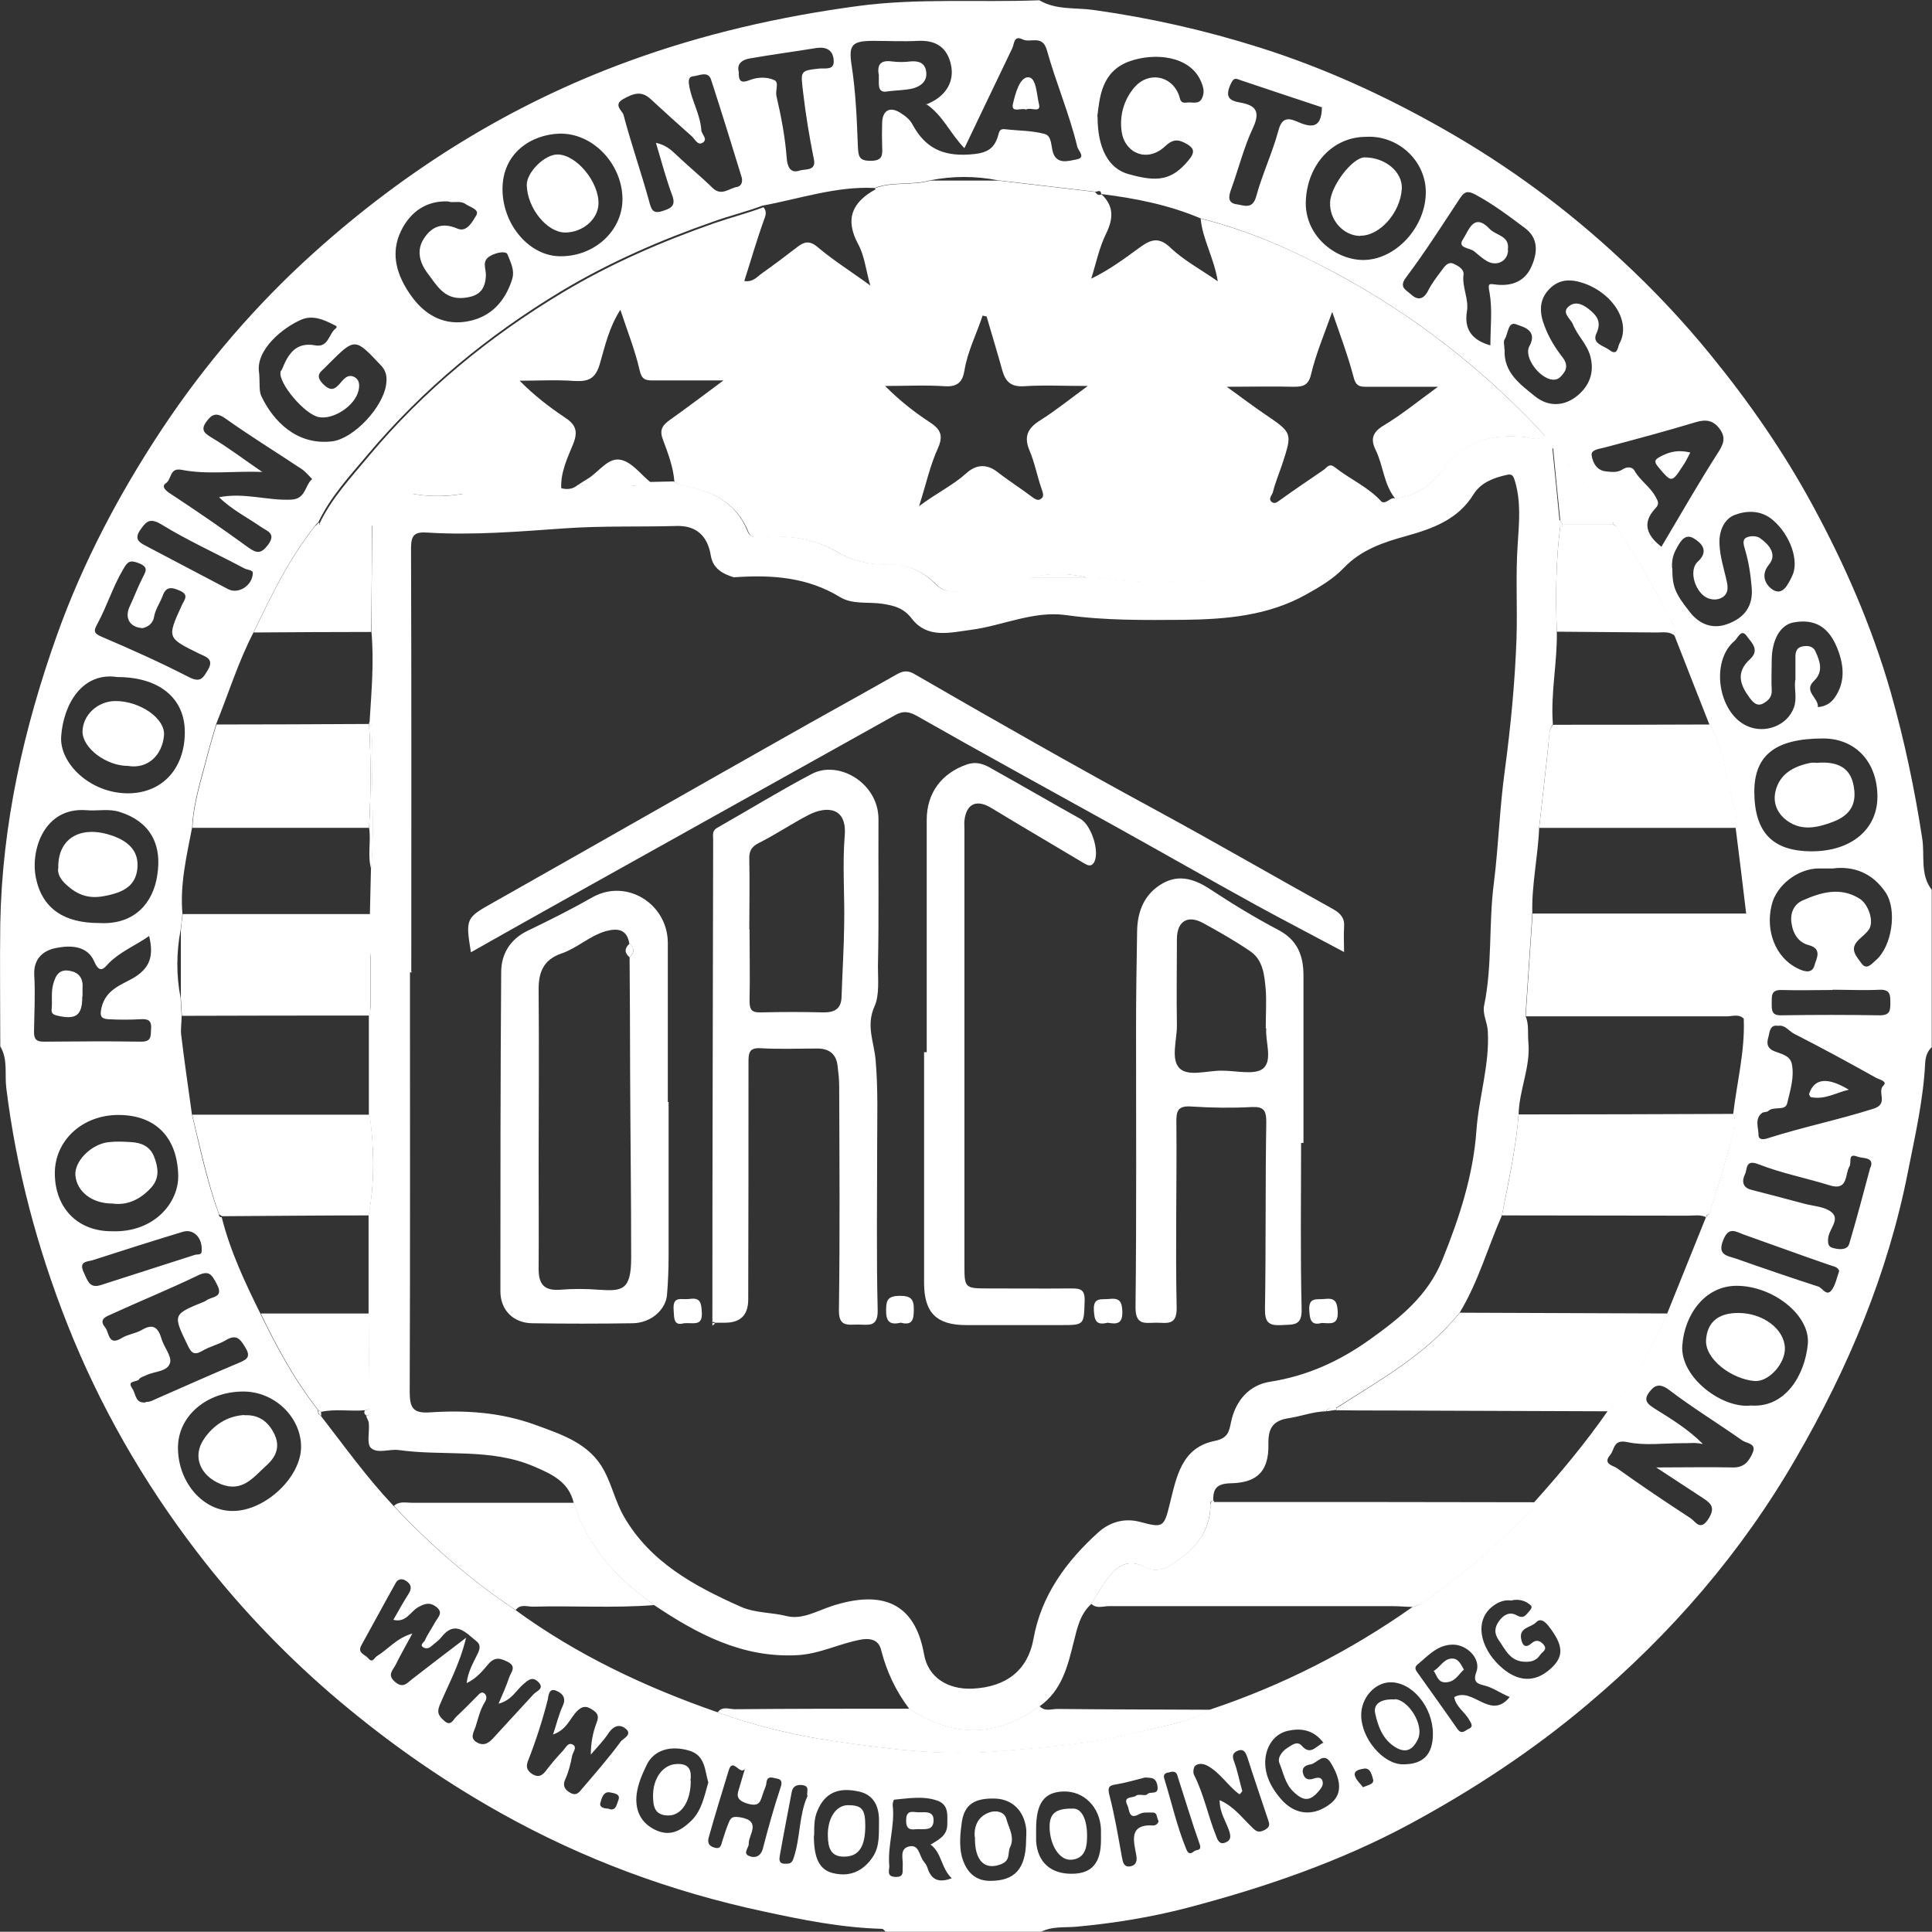<?xml version="1.0" encoding="UTF-8"?>
<svg xmlns="http://www.w3.org/2000/svg" id="Layer_1" viewBox="0 0 73.28 73.27">
  <rect x="0" y="0" width="73.28" height="73.27" fill="#333333" stroke="none"/>
  <defs>
    <style>.cls-1{fill:#fff;}</style>
  </defs>
  <path class="cls-1" d="m39.43,73.27h-5.84s-.09-.11-.13-.11c-1.53-.04-3.02-.34-4.5-.66-3.51-.75-6.84-1.98-9.98-3.74-2.32-1.3-4.45-2.81-6.46-4.54-1.87-1.62-3.56-3.41-5.06-5.37-2.03-2.65-3.69-5.54-4.92-8.66-1.13-2.87-1.92-5.84-2.3-8.91-.07-.52.07-1.1-.23-1.59,0-1.55-.02-3.11,0-4.66.07-3.77.89-7.4,2.15-10.94.99-2.77,2.36-5.36,3.98-7.81,1.64-2.47,3.56-4.71,5.76-6.69,3.52-3.17,7.48-5.64,11.95-7.27,2.82-1.03,5.71-1.69,8.68-2.09,2.3-.31,4.6-.13,6.89-.22.64.38,1.38.27,2.07.37,2.14.3,4.22.77,6.28,1.42,2.44.77,4.76,1.83,6.99,3.1,2.45,1.39,4.7,3.05,6.75,4.97,1.21,1.12,2.34,2.32,3.38,3.6,1.46,1.79,2.77,3.68,3.87,5.71,1.22,2.25,2.24,4.59,2.95,7.06.52,1.83.91,3.68,1.2,5.57.1.64-.09,1.36.36,1.94v5.97c-.18.16-.24.4-.25.61-.07,1.39-.38,2.74-.65,4.1-.76,3.88-2.27,7.46-4.24,10.86-2.07,3.59-4.74,6.68-7.91,9.35-2.07,1.75-4.32,3.23-6.7,4.52-2.68,1.45-5.55,2.43-8.48,3.2-1.38.36-2.79.59-4.22.72-.46.04-.96-.03-1.4.23Zm19.75-53.53c0,.07,0,.14,0,.22-.17,1.33-.18,2.67-.13,4,.02,1.17-.24,2.33-.15,3.51-.15.2-.13.43-.16.66-.11,1.08-.24,2.17-.36,3.25-.04,1.09-.29,2.17-.26,3.26-.09,1.3-.17,2.59-.26,3.89.14.32.08.66.11,1,.09.94-.35,1.81-.37,2.74-.1,1.29-.39,2.55-.63,3.82-.54,1.23-.9,2.53-1.6,3.69-1.27,1.59-3.02,2.55-4.69,3.62-.13.04-.3-.05-.38.13-.49.01-.95.19-1.41.26-.64.09-.79.42-.78.98.03,1.16-.57,1.47-1.42,1.49-.52.01-.69.19-.67.66-.08,0-.12.04-.11.12.01.86-.41,1.53-1.05,2.01-.38.28-.86.69-1.39.41-.7-.37-1.12-.06-1.5.47-.21.29-.39.61-.58.91-.42.38-.53.9-.66,1.42-.23.93-.45,1.86-1.3,2.46-1.61,1.18-3.25,1.21-4.94.1-.51-.68-.86-1.41-1.07-2.24-.08-.32-.32-.47-.77-.39-.82.15-1.57.55-2.42.59-2.07.11-3.78-.8-5.42-1.9-1.4-.99-2.53-2.2-3.05-3.88-.19-.79-.81-1.08-1.49-1.37-1.66-.72-3.43-.39-5.14-.63-.36-.05-.81.15-1.06-.08-.17-.16-.05-.6-.08-.92,0-.1-.07-.19-.1-.29.15-.03.12-.14.11-.25,0-1.21-.01-2.42-.02-3.63,0-1.24,0-2.48,0-3.72.02-.11.03-.22.05-.33.18-1.13.15-2.26,0-3.39,0-.04-.02-.07-.04-.1,0-1.25,0-2.51,0-3.76.02-.03.04-.07.04-.11.15-.78.16-1.57,0-2.35,0-.46,0-.92,0-1.39.01-.57.03-1.14.04-1.71.15-1.64-.01-3.29.04-4.93,0-.22.09-.47-.09-.68.07-1.13.17-2.26.07-3.39,0-1.35.02-2.71.03-4.06q.02-1.28,1.33-1.22c.77.17,1.55.17,2.32,0,1.16-.06,2.32-.12,3.49-.18.24.07.47.05.66-.12.63,0,1.27.03,1.9.01.28,0,.59.14.84-.12l.89-.02c.11.05.22.12.34.15,1.09.19,2.02.63,2.46,1.73.12.29.32.23.53.22.99-.07,1.95.04,2.83.55.62.36,1.28.52,2,.49.69-.02,1.3.27,1.76.74.23.24.43.28.71.29.99.05,1.88-.46,2.85-.53.73,0,1.47,0,2.2,0,.17,0,.35-.02.52.01,1.38.24,2.78.12,4.17.1,1.25-.02,2.46-.37,3.48-1.15.93-.72,1.8-1.54,2.99-1.83.21.1.32-.17.52-.13.8-.08,1.39-.52,1.84-1.13.78-1.05,1.82-1.32,3.05-1.2.25.02.53.17.79-.05-.07-.07-.14-.15-.21-.23-2.23-2.37-4.78-4.34-7.64-5.89-1.65-.89-3.37-1.66-5.21-2.12-1.2-.51-2.47-.76-3.76-.92h0c-.02-.2-.16-.07-.24-.09-1.22-.14-2.45-.29-3.67-.43-.86-.17-1.72-.17-2.58,0-.69.2-1.43.03-2.11.29-1.46-.07-2.84.41-4.25.67-.61.23-1.24.38-1.85.6-2.01.7-3.94,1.54-5.76,2.63-2.79,1.68-5.27,3.72-7.37,6.22-.68.81-1.4,1.58-1.86,2.55-.04.05-.09.09-.13.14-.97,1.23-1.66,2.63-2.33,4.04-.58,1.11-.95,2.32-1.42,3.48-.11.38-.23.77-.33,1.15-.23.91-.54,1.81-.58,2.76-.21,1.09-.47,2.17-.37,3.29-.02.2-.04.41-.07.61-.16.86-.17,1.72,0,2.58.01.23.03.45.04.68,0,.23-.04.47-.02.7.12,1.01.27,2.02.41,3.04.3,1.27.57,2.55,1.02,3.78,0,.08.04.12.11.12.32,1.28.88,2.47,1.46,3.64.62,1.29,1.3,2.54,2.19,3.67,0,.09,0,.17.1.21.9,1.16,1.75,2.35,2.76,3.42,1.39,1.48,2.92,2.82,4.62,3.95,2.34,1.71,4.93,2.93,7.66,3.88,1.41.5,2.85.87,4.33,1.08,2.1.31,4.19.59,6.34.4,1.71-.15,3.43-.26,5.1-.68.99-.25,2.03-.37,2.94-.9,2.75-.92,5.3-2.22,7.67-3.89.12-.04.24-.07.34-.14,1.55-1.05,2.95-2.29,4.24-3.65.03-.04.02-.12.03-.18.99-1.1,1.94-2.24,2.79-3.46,1.02-1.07,1.66-2.38,2.26-3.71.49-1.22.98-2.43,1.47-3.65h0c.08,0,.12-.03.12-.11.26-.86.55-1.7.76-2.57.09-.39.33-.8.15-1.23.14-1.2.45-2.38.4-3.6.28-.12.24-.36.24-.6,0-.94,0-1.88,0-2.82,0-.21.03-.43-.15-.59-.13-1.09-.26-2.17-.4-3.26.12-.33-.02-.64-.1-.94-.27-1.01-.35-2.07-.91-3-.44-1.11-.87-2.22-1.31-3.34.08-.26-.08-.45-.19-.65-.59-1.22-1.31-2.37-2.04-3.51-.04-.05-.07-.09-.11-.14-.69-.95-1.34-1.92-2.29-2.81.1,1.01.19,1.88.27,2.74Zm-12.18,48.31c-.43-.32-.71-.8-1.19-1.07-.17-.09-.34-.11-.47-.01-.07.05-.1.26-.05.35.37.73.53,1.55.83,2.3.05.14.12.36.35.27.21-.08.23-.21.15-.45-.12-.36-.36-.68-.36-1.16.54.23.85.67,1.23,1.03.15.15.24.22.48.1.24-.13.17-.25.12-.41-.26-.78-.53-1.57-.78-2.35-.06-.17-.13-.33-.35-.25-.18.07-.24.17-.16.39.14.37.21.76.32,1.15-.03.04-.06.07-.09.11Zm-31.36-31.17s-.06,0-.09,0c0,5.29.01,10.59-.01,15.88,0,.62.1.86.78.81,1.36-.09,2.69,0,4,.48,1.01.37,2.04.7,2.59,1.72.3.56.44,1.21.76,1.76,1,1.73,2.67,2.63,4.42,3.41.56.25,1.17.21,1.76.36.57.14,1.15-.2,1.69-.38,1.9-.62,3.16-.15,3.51,1.83.15.87.9,1.34,1.83,1.3,1.31-.06,2.11-.72,2.32-1.89.29-1.64,1.24-2.94,2.46-4.04.46-.41,1.02-.55,1.6-.39.83.22.89.21,1.1-.65.26-1.04.44-2.18,1.73-2.43.48-.1.53-.35.6-.7.17-.83.7-1.42,1.48-1.54,1.4-.22,2.62-.77,3.77-1.59,1.15-.82,2.22-1.67,2.77-3.04.64-1.58,1.17-3.2,1.29-4.9.09-1.27.51-2.5.43-3.79-.02-.32-.2-.62-.14-.94.32-1.53.17-3.1.37-4.64.18-1.43.22-2.88.42-4.31.22-1.65.38-3.3.44-4.96.04-1.22-.04-2.44.05-3.66.05-.76.12-1.54-.1-2.3-.06-.2-.09-.32-.31-.27-.5.11-.99.29-1.27.74-.59.96-1.55,1.3-2.55,1.58-.87.24-1.71.52-2.37,1.21-.4.42-.91.72-1.43,1.01-1.45.81-3.04.94-4.65.96-1.49.01-2.97.03-4.46-.18-1.24-.17-2.39.4-3.6.56-.79.1-1.65.35-2.25-.43-.3-.39-.65-.49-1.12-.56-.54-.08-1.13.04-1.61-.26-1.22-.74-2.54-.84-3.91-.75-.04,0-.09.01-.13,0-.41-.13-.77-.33-.85-.82-.12-.74-.55-1.14-1.29-1.12-1.42.04-2.83-.01-4.25.09-1.73.12-3.47.27-5.22.16-.47-.03-.61.09-.61.59.02,5.36.01,10.72.01,16.07ZM35.12,3.97c.13-.06.2-.09.27-.13.58-.32.84-.87.65-1.5-.17-.59-.6-.82-1.22-.79-.56.03-1.12,0-1.68,0-.82,0-.96.14-.84.92.16,1.03.2,2.07.24,3.11.02.36.05.52.48.52.48,0,.45-.24.44-.55-.01-.3-.01-.6,0-.91.02-.46.3-.61.69-.36.18.11.37.26.46.44.47.87,1.12,1.21,2.16,1.14.59-.04.92-.16,1.08-.69.05-.16.05-.29.26-.27.51.06,1.03.05,1.51.18.3.08.23.5.34.76.17.4.58.26.86.21.39-.07.08-.32.04-.49-.3-1.24-.81-2.43-1.15-3.65-.17-.62-.63-.26-.93-.42-.33-.16-.31.18-.38.33-.6,1.24-1.19,2.49-1.82,3.8-.54-.55-.82-1.26-1.46-1.68Zm-17.44,58.14c-.24,1.01-.67,1.77-1,2.56-.13.3-.02.43.17.6.25.23.34-.05.46-.16.27-.25.52-.51.78-.77.08-.08.16-.19.27-.12.11.08.11.22.03.34-.18.29-.25.61-.35.93-.08.23-.23.44.05.6.28.16.48,0,.66-.21.49-.54.99-1.07,1.48-1.61.11-.13.46-.22.17-.49-.22-.2-.37-.05-.55.1-.28.24-.44.61-.94.74.16-.38.3-.68.4-.99.06-.19.3-.41-.04-.59-.26-.13-.48-.22-.73.06-.23.27-.46.56-.84.74.05-.43.24-.75.4-1.08.09-.18.16-.36-.03-.51-.41-.33-.81-.82-1.34-.14-.1.13-.25.22-.38.34-.09.08-.21.09-.3.03-.14-.09.03-.19.06-.25.11-.25.27-.47.4-.71.1-.18.32-.35.04-.57-.25-.19-.43-.13-.69.01-.29.16-.45.6-.94.48.2-.35.38-.68.58-.99.13-.21.1-.36-.1-.49-.15-.1-.31-.07-.39.08-.44.78-.86,1.57-1.3,2.36-.17.3.13.35.25.49.17.21.23,0,.33-.07.43-.26.75-.69,1.35-.86-.24.45-.45.81-.63,1.18-.1.2-.34.39-.03.65.3.26.45.06.65-.1.64-.5,1.29-.99,2.06-1.58ZM56.53,13.09c0-.69.08-1.35-.03-1.98-.08-.41-.02-.34.3-.31.57.05,1.06-.14,1.3-.72.23-.53.24-1.06-.26-1.43-.6-.45-1.21-.91-1.88-1.27-.28-.15-.41-.12-.57.12-.67,1.01-1.32,2.04-2.05,3.01-.3.39-.01.48.17.65.25.23.47.22.65-.12.14-.28.33-.53.52-.78.11-.15.24-.36.47-.25.17.08.39.21.36.41-.06.48.21.92.13,1.39-.11.67.18,1.09.89,1.29Zm-31.64-7.67c.36.08.56.26.76.45.45.43.93.82,1.37,1.25.34.34.63.02.94-.03.16-.03.22-.2.17-.37-.38-1.24-.76-2.47-1.16-3.7-.11-.34-.45-.15-.66-.13-.22.02-.2.19-.16.42.11.55.41,1.05.45,1.62,0,.16.28.35.04.49-.18.1-.28-.14-.4-.25-.53-.47-1.05-.94-1.57-1.42-.35-.32-.65-.2-1.02,0-.42.23-.03.46,0,.61.29,1.1.67,2.18.97,3.27.08.31.14.49.49.38.27-.09.55-.16.39-.59-.23-.62-.4-1.26-.62-2Zm-14.92,12.48c-1.14-.04-2.12.11-3.08-.08-.47-.09-.37.36-.6.51-.18.12-.01.28.18.4.99.65,1.98,1.33,2.94,2.03.33.24.5.25.76-.1.32-.43-.05-.52-.25-.66-.53-.37-1.12-.66-1.61-1.14.97-.19,1.85.14,2.75.09.54-.03.5-.54.78-.78-.13-.13-.25-.28-.4-.38-.96-.64-1.94-1.24-2.88-1.91-.36-.26-.53-.16-.73.11-.25.34-.05.46.25.64.6.36,1.16.79,1.88,1.28Zm-.14-3.74c.03.4-.01.66.08.86.46.97,1.36,1.88,2.69,1.72.81-.1,1.94-1.29,2.05-2.18.03-.25.01-.48-.2-.7-.99-1.05-.98-1.06-1.99-.05-.03.03-.06.06-.09.09-.17.19-.46.31-.12.66.33.34.49.17.7-.08.13-.15.27-.29.49-.18.21.11.2.33.16.51-.13.58-.95,1.12-1.51,1.01-.53-.1-1.53-1.28-1.45-1.71,0-.04.05-.07.06-.11.23-.57.52-1.04,1.26-.9.5.09.51-.44.77-.64.11-.08-.03-.12-.09-.15-.38-.2-.79-.36-1.2-.19-.69.29-1.77,1.15-1.61,2.04Zm56.58,39.15c1.31.1,2.05-1.16,2.16-2.33.1-1.1-1.33-2.21-2.7-2.21-1.19,0-1.97,1.07-2.06,2.25-.1,1.22,1.52,2.42,2.6,2.29Zm-62.19-6.61c1.62.07,2.56-1.08,2.54-2.11-.03-1.43-.84-2.3-2.27-2.3-1.36,0-2.41.96-2.41,2.21,0,1.31.86,2.2,2.14,2.2Zm60.35,8.07c-.27-.07-.53-.02-.78-.03-.69,0-1.4.1-2.06-.04-.55-.12-.48.28-.66.49-.29.34.12.4.25.49.92.66,1.86,1.29,2.81,1.91.17.11.36.51.67.02.26-.41.12-.57-.18-.77-.56-.37-1.13-.74-1.8-1.18,1.06,0,1.98-.02,2.91,0,.43.01.61-.24.75-.56.15-.36-.23-.35-.39-.46-.92-.65-1.89-1.24-2.78-1.92-.39-.29-.58-.16-.78.12-.21.3,0,.44.25.6.63.39,1.26.78,1.79,1.31ZM4.45,25.68c-1.31-.2-2.04,1-2.13,2.25-.07,1.02,1.09,2.14,2.49,2.16,1.32.02,2.2-.92,2.2-2.32,0-1.29-.97-2.09-2.56-2.09ZM23.61,7.56c0-1.33-1.12-2.53-2.4-2.49-1.02.03-2.17.71-2.15,2.14.02,1.34,1.04,2.52,2.21,2.51,1.3,0,2.34-.98,2.34-2.17Zm28.2-2.37c-1.27,0-2.22,1.06-2.28,2.42-.06,1.31,1.09,2.22,2.12,2.25,1.27.04,2.46-1.26,2.43-2.62-.03-1.18-1.08-2.12-2.27-2.05ZM3.76,35.01c1.39.08,2.05-.82,2.2-1.78.21-1.25-.31-2.08-1.41-2.43-.42-.14-.85-.03-1.28-.07-1.6-.12-2.12,1.52-1.91,2.56.24,1.18,1.08,1.72,2.39,1.72Zm64.96-2.72c1.5,0,2.5-.84,2.49-2.09-.01-1.31-.84-2.19-2.06-2.19-1.79,0-2.6.62-2.61,2,0,1.56.69,2.28,2.18,2.28ZM9.23,52.78c-1.39,0-2.48.93-2.48,2.13,0,1.31.95,2.41,2.08,2.4,1.24,0,2.61-1.3,2.59-2.46-.02-1.12-1.02-2.07-2.19-2.07ZM57.07,13.25c-.05.87.58,1.32,1.15,1.78.52.42,1.13.38,1.62-.03.43-.36.65-.86.48-1.49-.13-.47-.49-.78-.66-1.21-.09-.22-.47-.45-.13-.7.27-.2.57-.02.8.18.27.23.41.46.22.87-.18.39.28.46.5.63.31.24.31-.13.37-.24.45-.8-.21-1.89-1.33-2.29-.51-.18-.96-.17-1.33.22-.4.41-.37.91-.17,1.41.16.43.4.82.69,1.19.15.2.17.4.03.58-.1.13-.2.27-.42.25-.49-.04-1.11-.85-.88-1.27.34-.62-.28-.74-.48-.82-.34-.15-.32.35-.46.56-.06.09,0,.25-.01.38ZM5.66,35.5c-.53.37-1.09.59-1.53,1.03-.16.17-.34.44-.55-.05-.27-.63-.92-.63-1.47-.52-.49.1-.85.42-.81,1.04.04.71,0,1.42-.01,2.14,0,.28.09.37.37.37,1.23-.01,2.46-.02,3.69,0,.41,0,.36-.21.38-.48.03-.35-.14-.39-.42-.37-.39.02-.78.02-1.17,0-.26-.01-.38-.07-.29-.44.16-.68.74-.86,1.2-1.12.66-.39.78-.86.61-1.58Zm-.13,17.67c.15.02.27-.06.41-.12,1.05-.46,2.1-.93,3.15-1.37.31-.13.42-.24.21-.58-.2-.33-.34-.5-.73-.27-.28.17-.62.24-.9.41-.3.17-.41.09-.55-.21-.57-1.18-.58-1.17.65-1.67.04-.02.07-.05.11-.07.25-.12.6-.11.34-.59-.19-.36-.29-.53-.72-.32-1.08.52-2.19.97-3.28,1.47-.2.09-.49.19-.23.5.16.2.11.72.63.4.23-.14.52-.17.75-.3.45-.27.63-.09.76.34.09.31.39.65.32.9-.09.34-.59.32-.9.47-.09.05-.22.07-.27.15-.08.13-.49.03-.26.36.14.2.1.58.52.52Zm57.9-31.64c0,.7.08.95.67,1.69.35.45.84.65,1.39.46.72-.25,1.01-.73.95-1.4-.04-.48-.11-.96-.25-1.43-.05-.17-.12-.38.05-.46.13-.07.38-.07.5.01.35.24.68.62.36,1.01-.38.46-.06.84.16.97.37.21.56-.22.71-.52.29-.58-.07-1.57-.72-2.13-.45-.39-1-.37-1.45-.2-.4.15-.61.61-.58,1.12.02.45.15.86.25,1.29.05.22.14.53-.13.71-.17.11-.38.11-.56.04-.47-.19-.75-1.04-.39-1.38.47-.43.11-.73-.13-.88-.36-.23-.54.13-.7.43-.13.24-.15.48-.14.69Zm4.67,4.27c0-.33,0-.61,0-.9,0-.19.06-.34.26-.38.2-.04.41-.02.5.19.17.37.31.76-.05,1.11-.43.4.18.65.14,1,.27-.02.49-.14.64-.36.41-.59.35-1.22.11-1.84-.33-.85-.87-1.16-1.68-1.01-.5.1-.82.66-.82,1.46,0,.37-.02.74,0,1.1.02.27-.14.41-.32.51-.25.14-.41-.07-.53-.23-.35-.48-.52-.95.03-1.45.39-.36.03-.65-.13-.88-.21-.29-.33.08-.46.19-.92.77-.63,2.71.46,3.22.68.32,1.54,0,1.79-.69.13-.35.01-.72.05-1.03Zm-.66,13.11c-.29-.06-.32.22-.35.36-.05.19-.14.44.18.59.25.11.61.15.69.48.11.51-.06,1.02-.17,1.5-.07.32-.51.1-.72.3-.05.05-.17.03-.23.07-.3.23-.14.56-.14.84,0,.22.25.16.36.12,1.32-.42,2.69-.7,4.01-1.12.58-.19.11-.63.37-.88.17-.16-.19-.23-.3-.3-1.02-.57-2.05-1.13-3.09-1.66-.2-.1-.34-.35-.61-.3Zm-4.43-18.16c.74-1.24,1.42-2.44,2.16-3.59.22-.34.29-.58.05-.9-.24-.32-.51-.36-.89-.25-1.16.35-2.32.66-3.49.97-.2.05-.5.08-.47.29.04.27.19.58.55.61.2.02.42.06.63-.08.12-.08.35-.13.45.06.21.37.59.6.8.99.1.18.14.27-.01.43-.53.56-.32,1.04.24,1.47ZM17.01,7.64c-.84-.04-1.45.4-1.8,1.12-.43.89-.14,1.73.4,2.48.54.75,1.3,1.14,2.22.93.81-.18,1.33-.75,1.59-1.56.12-.36-.06-.67-.17-.96-.05-.14-.41-.08-.64.05-.36.19-.17.49-.18.74-.02.58-.29.81-.86.86-.73.06-1.01-.49-1.34-.92-.3-.39-.46-.88-.14-1.35.3-.45.7-.6,1.26-.36.36.16.58-.28.72-.51.12-.22-.24-.3-.41-.42-.2-.14-.42-.04-.64-.09Zm24.62-3.21c0,1.2.42,1.96,1.16,2.17,1.12.32,1.66.24,2.29-.52.27-.32.22-.48-.16-.67-.32-.16-.5-.07-.73.14-.66.62-1.5.28-1.64-.52-.1-.6.06-1.23.48-1.72.52-.6,1.39-.46,1.68.28.06.16.04.34.3.3.2-.03.46.09.58-.16.11-.22.06-.43-.05-.67-.42-.94-1.74-1.08-2.71-.73-1.07.39-1.12,1.4-1.21,2.09Zm27.89,28.51c-.23,0-.38,0-.53,0-.79,0-1.61.63-1.79,1.38-.25,1,.16,2,.96,2.4.29.15.59.22.67-.13.05-.2.31-.6-.22-.74-.39-.1-.6-.42-.66-.84-.06-.4.11-.72.43-.86.7-.31,1.43-.52,2.16-.06.33.21.55.86.35,1.16-.12.18-.31.3-.45.46-.28.32-.01.58.15.81.2.3.39.05.55-.09.62-.52.83-1.91.38-2.58-.5-.74-1.21-1.01-2-.91ZM5.37,23.82c-.46-.04-.65-.39-.45-.82.17-.36.31-.74.49-1.09.12-.24.24-.4-.15-.55-.33-.13-.42-.06-.58.22-.4.67-.62,1.41-.99,2.09-.12.23-.17.34.16.48,1.13.48,2.24.98,3.33,1.54.44.22.53.01.71-.29.25-.42-.12-.5-.32-.6-1.24-.61-1.24-.6-.67-1.85.09-.2.29-.39-.09-.55-.31-.14-.52-.15-.64.2-.1.27-.28.51-.33.81-.03.21-.21.38-.46.42ZM50.14,4.07c-.99-.33-2.03-.67-3.06-1.02-.2-.07-.28-.14-.41.16-.21.47-.04.61.37.68.57.1.78.32.49.95-.35.74-.55,1.56-.83,2.33-.1.27-.15.53.21.58.26.03.6.22.74-.31.23-.84.61-1.64.84-2.49.12-.45.33-.5.68-.35.52.23.96.33.97-.54Zm-29.17,61.74c.15-.45.23-.8.38-1.12.14-.31-.04-.47-.25-.56-.29-.13-.3.22-.32.32-.2.8-.46,1.59-.76,2.36-.09.23,0,.37.17.48.18.11.33.1.48-.08.21-.27.42-.53.66-.78.11-.11.21-.36.39-.26.19.1.01.28-.02.43-.06.31-.13.6-.26.89-.07.15-.09.33.14.48.24.16.35.06.47-.09.51-.6,1.04-1.2,1.5-1.83.07-.1.47-.26.17-.49-.23-.18-.46-.09-.64.18-.19.29-.44.54-.67.81,0-.46.08-.84.22-1.21.11-.27.02-.38-.19-.51-.21-.13-.35-.12-.54.06-.28.27-.39.72-.93.9Zm49.98-21.53c.15-.41-.3-.33-.5-.41-.38-.15-.21.22-.3.37-.18.3-.04.94-.75.72-.9-.28-1.83-.46-2.7-.8-.51-.2-.42.19-.51.37-.12.24-.12.51.24.6.66.17,1.32.34,1.98.52.36.1.8.11,1.06.33.34.28-.11.65-.13,1-.02.27.05.33.24.37.21.05.49.06.56-.17.28-.94.53-1.89.8-2.9ZM28.02,2.71c-.01.34.06.47.41.33.3-.12.66-.13.94,0,.19.08.03.4.08.6.18.78.33,1.56.39,2.36.02.27.11.6.49.47.2-.07.64.03.54-.43-.17-.84-.31-1.69-.41-2.55-.09-.79-.13-.81.62-.89.23-.02.58.08.54-.33-.03-.38-.29-.5-.65-.45-.85.14-1.7.25-2.55.4-.27.05-.48.2-.4.5Zm29.25,61.66c-.37-.15-.65-.37-1.01-.45-.24-.06-.4-.14-.26-.51.18-.49-.35-1.03-.89-1.03-.59,0-.95.43-1.35.76-.11.09-.08.19-.01.28.51.72,1.03,1.44,1.53,2.16.16.23.3.05.42,0,.19-.08.12-.19.03-.34-.17-.31-.52-.51-.57-.87.71-.4,1.37.9,2.1,0Zm-30.41,3.22c-.13-.45-.11-1.01-.72-1.19-.71-.21-1.34-.02-1.61.54-.17.35-.33.72-.38,1.1-.07.57.11,1.07.69,1.36.55.27.96.06,1.36-.32.42-.4.51-.94.67-1.49ZM9.59,21.74c0-.13-.21-.12-.32-.18-1.05-.56-2.14-1.05-3.15-1.67-.45-.27-.58-.1-.8.21-.28.4.04.51.3.65,1.01.53,2.03,1.07,3.04,1.6.37.19.91-.12.93-.61Zm-1.94,25.69c.03-.48-.31-.83-.71-.71-1.15.35-2.29.71-3.43,1.08-.2.06-.54.03-.33.47.15.32.22.61.65.47,1.18-.38,2.37-.76,3.55-1.14.11-.04.28.03.27-.17Zm27.64,22.54c.31-.19.63-.34.64-.75,0-.36.07-.76-.37-.92-.53-.19-1.09-.09-1.64-.04-.03,0-.07.15-.06.22.09.77-.2,1.52-.13,2.29.01.16-.12.4.22.42.37.02.27-.22.29-.42.02-.26-.13-.63.22-.73.4-.11.4.33.56.54.06.08.13.17.16.27.14.45.43.58.92.39-.41-.38-.37-.96-.81-1.28Zm22.06-9.26c-.27-.04-.49.03-.74.22-.69.54-.48,1.54.27,2.25.66.62,1.33.67,1.95.1.5-.46.47-.88-.09-1.6-.13-.17-.31-.32-.47-.15-.2.21-.67.19-.57.65.05.25.17.34.39.15.16-.14.3-.12.44.03.2.21-.04.29-.12.42-.13.19-.31.26-.55.25-.58,0-.76-.46-1.02-.83-.18-.26-.15-.49.03-.73.17-.23.4-.35.66-.2.17.09.27.08.39-.06.08-.1.24-.23.14-.32-.18-.17-.44-.25-.72-.19Zm12.41-12.5c-.05-.16-.2-.17-.37-.23-1.08-.37-2.16-.77-3.24-1.15-.31-.11-.58-.33-.79.21-.23.56.15.59.46.69,1.05.37,2.1.73,3.15,1.07.17.06.33.43.54.08.12-.19.16-.42.25-.67Zm-19.56,17.9c-.37-.51-.87-.57-1.36-.46-.5.12-.78.55-.84,1.02-.07.59.2,1.12.58,1.56.54.63,1.26.68,1.9.17.41-.33.42-.84,0-1.53-.27-.44-.51,0-.76.05-.18.03-.35.1-.3.33.05.21.18.29.41.21.1-.03.28-.08.33.09.04.12-.01.23-.11.35-.35.43-.6.44-1,.05-.31-.3-.37-.71-.52-1.07-.09-.21.1-.45.28-.57.16-.09.38-.31.57-.09.32.36.51.04.79-.11Zm-19.33,3.52c0,.87.22,1.3.74,1.42.63.15,1.13-.08,1.49-.61.28-.42.23-.89.24-1.36.01-.55-.19-.99-.73-1.12-.84-.2-1.33.07-1.6.71-.15.33-.12.66-.13.95Zm8.43-.25c0,.15,0,.3,0,.45.05.81.57,1.27,1.41,1.24.72-.02,1.05-.43,1.05-1.28,0-.13,0-.26,0-.39-.03-.85-.64-1.47-1.42-1.45-.73.02-1.04.44-1.04,1.42Zm-11.06-2.27c-.19.21-.45-.46-.6.04-.26.85-.52,1.69-.76,2.55-.05.18,0,.32.22.38.25.07.25-.11.3-.26.08-.24.15-.48.25-.71.08-.19.16-.22.43-.18.83.14.3.67.32,1.01,0,.15-.24.36.02.46.23.09.44.01.52-.3.2-.77.41-1.53.66-2.28.07-.2.07-.33-.14-.36-.13-.02-.36-.14-.39.16-.01.14-.09.27-.13.41-.1.28-.11.52-.59.38-.49-.15-.38-.37-.29-.66.06-.22.13-.43.19-.64Zm10.68,2.68c0-.15.02-.3,0-.45-.09-.67-.53-1.09-1.15-1.12-.79-.03-1.19.21-1.29.9-.06.42-.1.89,0,1.29.13.48.42.92,1.05.93.96.01,1.38-.45,1.39-1.54Zm15.43-4.02c0-1.04-.81-2-1.65-1.96-.58.03-1.08.61-1.07,1.26.01.88.83,1.84,1.57,1.85.78.01,1.15-.37,1.15-1.16Zm15.16-28.22c-.65,0-1.29.02-1.94,0-.42-.01-.36.25-.37.51,0,.26,0,.46.36.45,1.25-.02,2.5-.02,3.74,0,.39,0,.4-.18.4-.48,0-.28,0-.5-.39-.49-.6.03-1.2,0-1.81,0Zm-26.08,29.87c-.36.09-.72.2-1.09.26-.27.04-.34.1-.26.41.2.77.33,1.55.47,2.33.04.21.07.41.32.37.17-.03.28-.14.23-.42-.09-.51-.32-1.2.66-1.13.08,0,.22-.11.17-.2-.06-.1-.03-.29-.2-.29-.17,0-.37-.02-.5.05-.43.25-.38-.15-.47-.33-.18-.36.22-.26.33-.36.09-.08.36.02.42-.05.11-.14.46.06.39-.33-.06-.33-.24-.29-.46-.31Zm-12.8.72c-.06-.16.11-.38-.18-.43-.21-.03-.38.03-.42.26-.15.8-.31,1.6-.45,2.4-.02.13-.06.32.19.32.18,0,.27,0,.34-.24.25-.76.19-1.58.51-2.31Zm13.7-.91s-.24,0-.17.23c.28.9.48,1.82.84,2.69.07.17.16.18.29.07.09-.08.31,0,.21-.28-.29-.82-.54-1.66-.81-2.49-.04-.11-.04-.33-.36-.22Zm-21.24,1.38c.28.1.3-.18.36-.32.12-.26-.21-.28-.29-.3-.28-.07-.34.23-.39.4-.04.16.14.21.31.21Zm28.61-.82c.19-.09.43-.11.38-.3-.05-.17-.1-.47-.38-.4-.09.02-.39.05-.3.29.06.16.21.29.3.41Z"></path>
  <path class="cls-1" d="m33.18,7.14c.68-.26,1.42-.09,2.11-.29.86,0,1.72,0,2.58,0,1.22.14,2.45.29,3.67.43.06.09.13.15.24.09,0,0,0,0,0,0,.48.45.45.93.17,1.5-.26.53-.38,1.13-.56,1.7.66-.32,1.22-.73,1.78-1.14.4-.29.73-.51,1.22-.04.5.48,1.14.82,1.8,1.28-.15-.91-.58-1.6-.65-2.38,1.84.46,3.56,1.22,5.21,2.12,2.86,1.55,5.4,3.52,7.64,5.89.07.08.14.16.21.23-.26.22-.54.08-.79.05-1.23-.12-2.27.15-3.05,1.2-.45.6-1.05,1.05-1.84,1.13-.44-.54-.45-1.26-.75-1.86-.19-.39-.11-.66.31-.91.67-.4,1.28-.9,2.06-1.47-1.04,0-1.89,0-2.74,0-.27,0-.38-.06-.46-.37-.21-.8-.5-1.57-.81-2.47-.31.87-.62,1.6-.8,2.36-.1.43-.3.48-.66.48-.78-.02-1.57,0-2.54,0,.59.43,1.02.75,1.46,1.05,1.03.7,1.03.7.65,1.87-.12.36-.27.71-.36,1.08-.03.11-.2.26-.03.38.12.08.22-.03.34-.11.53-.38,1.08-.75,1.62-1.12.13-.09.2-.27.43-.09.58.46,1.28.75,1.78,1.32-1.19.29-2.06,1.11-2.99,1.83-1.02.78-2.23,1.13-3.48,1.15-1.39.02-2.78.14-4.17-.1-.17-.03-.34,0-.52-.01-.73-.19-1.47-.19-2.2,0-.97.07-1.86.58-2.85.53-.28-.01-.48-.06-.71-.29-.46-.47-1.07-.76-1.76-.74-.72.02-1.38-.13-2-.49-.88-.51-1.83-.63-2.83-.55-.2.02-.41.07-.53-.22-.45-1.1-1.37-1.54-2.46-1.73-.12-.02-.23-.1-.34-.15-.04-.56-.24-1.08-.43-1.59-.14-.36-.05-.54.24-.75.65-.46,1.28-.94,2.05-1.51-1.01,0-1.85,0-2.68,0-.29,0-.42-.04-.5-.39-.17-.75-.46-1.47-.73-2.29-.43.67-.58,1.37-.77,2.02-.16.59-.43.71-.97.68-.69-.05-1.39-.01-2.08-.01.54.55,1.1.98,1.68,1.37.42.27.56.51.35,1.03-.22.54-.49,1.09-.45,1.71-1.16.06-2.32.12-3.49.18-.77,0-1.55,0-2.32,0q-1.31-.07-1.33,1.22c-.67,0-1.35,0-2.02-.01l.02-.04-.03-.04c.46-.97,1.19-1.74,1.86-2.55,2.09-2.5,4.57-4.54,7.37-6.22,1.82-1.09,3.76-1.93,5.76-2.63.61-.21,1.24-.37,1.85-.6.09.12.11.21.05.39-.29.79-.52,1.6-.78,2.41.34.05.49-.17.68-.3.45-.32.89-.65,1.33-.99.26-.2.46-.26.77,0,.6.51,1.28.93,2,1.46-.17-.6-.22-1.12-.45-1.55-.53-.97-.24-1.61.65-2.1Zm4.24,4.86c-.05,0-.1-.02-.15-.03-.23.7-.57,1.35-.69,2.09-.07.41-.25.62-.73.59-.76-.05-1.52-.01-2.28-.01.54.54,1.08.97,1.66,1.35.4.26.58.48.35,1-.3.65-.45,1.36-.72,2.21.68-.51,1.28-.79,1.78-1.24.36-.33.76-.39,1.19-.06.42.33.87.61,1.29.93.13.09.25.2.39.07.1-.09.04-.22,0-.35-.17-.48-.26-.99-.46-1.46-.23-.54-.06-.86.41-1.15.57-.36,1.09-.78,1.8-1.3-.93,0-1.68-.04-2.42.01-.49.03-.7-.17-.82-.59-.19-.69-.4-1.37-.6-2.06Z"></path>
  <path class="cls-1" d="m41.39,60.83c.19-.3.37-.62.58-.91.38-.52.8-.83,1.5-.47.54.28,1.01-.13,1.39-.41.64-.48,1.07-1.15,1.05-2.01.04,0,.07-.03.1-.06,4.07,0,8.14,0,12.2.01,0,.06,0,.14-.03.18-1.29,1.36-2.69,2.6-4.24,3.65-.1.07-.23.09-.34.14-.26,0-.52-.03-.78-.03-3.59,0-7.17,0-10.76,0-.22,0-.47.11-.67-.09Z"></path>
  <path class="cls-1" d="m61,53.53c-2.78-.01-5.56-.02-8.35-.03-.67,0-1.34,0-2-.01,0,0,.04-.03.04-.03v-.05c1.66-1.07,3.41-2.03,4.68-3.62,2.63.01,5.25.02,7.88.03-.6,1.33-1.23,2.64-2.26,3.71Z"></path>
  <path class="cls-1" d="m57.87,38.54c.09-1.3.17-2.59.26-3.89,2.71,0,5.42,0,8.12,0,.19.16.15.38.15.59,0,.94,0,1.88,0,2.82,0,.23.04.48-.24.6-.19-.22-.45-.11-.67-.11-2.54,0-5.09,0-7.63,0Z"></path>
  <path class="cls-1" d="m56.97,46.09c.25-1.27.53-2.53.63-3.82,2.72,0,5.43-.01,8.15-.02.18.44-.05.84-.15,1.23-.21.87-.5,1.71-.76,2.57-.06.02-.13.02-.12.12,0,0,0,0,0,0-.23-.11-.47-.06-.7-.06-2.35,0-4.7-.01-7.05-.01Z"></path>
  <path class="cls-1" d="m6.86,35.28c.02-.2.04-.41.07-.61,2.37,0,4.74,0,7.11,0,0,.46,0,.92,0,1.39,0,.78,0,1.57,0,2.35,0,.04-.02.08-.04.11-2.37,0-4.74,0-7.1.01-.01-.23-.03-.45-.04-.68,0-.86,0-1.72,0-2.58Z"></path>
  <path class="cls-1" d="m64.84,27.46c.56.92.64,1.99.91,3,.08.3.22.61.1.94-2.49,0-4.98,0-7.47,0,.12-1.08.25-2.16.36-3.25.02-.23,0-.46.16-.66,1.98,0,3.96,0,5.93-.01Z"></path>
  <path class="cls-1" d="m7.3,31.39c.04-.95.35-1.85.58-2.76.1-.39.22-.77.33-1.15,1.93,0,3.86-.01,5.79-.02.07,1.31.07,2.63,0,3.94-2.23,0-4.47,0-6.7,0Z"></path>
  <path class="cls-1" d="m24.82,60.88c-1.54.12-3.07.02-4.61.06-.22,0-.48-.11-.65.13-1.7-1.13-3.22-2.46-4.62-3.95.2-.19.45-.12.68-.12,2.05,0,4.1,0,6.15,0,.52,1.68,1.65,2.89,3.05,3.88Z"></path>
  <path class="cls-1" d="m7.29,42.28c2.24,0,4.48,0,6.71,0,.02.03.04.06.04.1,0,1.13,0,2.26,0,3.39-.02.11-.03.22-.05.33-1.86,0-3.71.02-5.57.03-.04-.02-.07-.05-.11-.07-.44-1.23-.71-2.51-1.02-3.78Z"></path>
  <path class="cls-1" d="m27.22,64.95c.18-.25.43-.12.65-.12,2.21-.02,4.42-.02,6.62-.02,1.69,1.11,3.33,1.08,4.94-.1.19.22.45.11.67.11,1.94.02,3.88.02,5.83.03-.91.52-1.95.64-2.94.9-1.67.42-3.38.53-5.1.68-2.15.19-4.23-.09-6.34-.4-1.48-.22-2.92-.58-4.33-1.08Z"></path>
  <path class="cls-1" d="m63.53,24.12c-.2-.18-.44-.13-.67-.13-1.27-.01-2.54-.02-3.81-.03-.05-1.34-.04-2.67.13-4,.05,0,.08-.01.09-.06.64,0,1.28,0,1.92,0,.04.02.08.04.12.06.73,1.14,1.44,2.29,2.04,3.51.1.21.27.4.19.65Z"></path>
  <path class="cls-1" d="m14.09,23.97c-1.49,0-2.98.01-4.47.02.67-1.41,1.36-2.81,2.33-4.04.05-.02.09-.04.14-.06.67,0,1.35,0,2.02.01,0,1.35-.02,2.71-.03,4.06Z"></path>
  <path class="cls-1" d="m13.84,53.49c-.55.05-1.11-.06-1.66.06-.03-.03-.06-.05-.1-.06-.89-1.13-1.57-2.38-2.19-3.67,1.37,0,2.74,0,4.11,0,0,1.21.01,2.42.02,3.63-.06.01-.12.03-.18.04Z"></path>
  <path class="cls-1" d="m61.19,19.9c-.64,0-1.28,0-1.92,0-.03-.05-.06-.11-.09-.16-.09-.86-.17-1.72-.27-2.74.95.89,1.6,1.86,2.29,2.81,0,0-.03.04-.03.04l.02.04Z"></path>
  <path class="cls-1" d="m21.93,18.39c.12-.08.24-.16.36-.23.42-.25.77-.82,1.25-.72.42.08.76.55,1.13.85-.25.27-.56.11-.84.12-.63.02-1.27,0-1.9-.01Z"></path>
  <path class="cls-1" d="m14,27.45s0-.07.03-.09c.18.2.1.45.09.68-.05,1.64.11,3.29-.04,4.93-.15-.52,0-1.05-.08-1.57.07-1.31.07-2.63,0-3.94Z"></path>
  <path class="cls-1" d="m14.04,45.77c0-1.13,0-2.26,0-3.39.14,1.13.17,2.26,0,3.39Z"></path>
  <path class="cls-1" d="m14.05,38.41c0-.78,0-1.57,0-2.35.17.78.16,1.57,0,2.35Z"></path>
  <path class="cls-1" d="m15.45,18.69c.77,0,1.55,0,2.32,0-.77.16-1.55.17-2.32,0Z"></path>
  <path class="cls-1" d="m39.04,21.91c.73-.19,1.47-.19,2.2,0-.73,0-1.47,0-2.2,0Z"></path>
  <path class="cls-1" d="m13.84,53.49c.06-.01.12-.03.18-.04.02.1.04.21-.11.25-.08-.05-.12-.11-.07-.2Z"></path>
  <path class="cls-1" d="m50.69,53.4v.05s-.03.03-.04.03c-.11.02-.23.03-.34.05.08-.19.25-.1.38-.13Z"></path>
  <path class="cls-1" d="m59.18,19.74c.03.05.06.11.09.16,0,.05-.04.07-.09.06,0-.07,0-.14,0-.22Z"></path>
  <path class="cls-1" d="m46.03,56.92l.03.04s-.04.02-.04.02c-.02.03-.05.06-.1.06,0-.08.03-.12.11-.12Z"></path>
  <path class="cls-1" d="m61.19,19.9l-.02-.04s.03-.04.03-.04c.04.05.07.09.11.14-.04-.02-.08-.04-.12-.06Z"></path>
  <path class="cls-1" d="m12.1,19.9s-.09.04-.14.06c.04-.05.09-.09.13-.14,0,0,.03.04.03.04l-.02.04Z"></path>
  <path class="cls-1" d="m12.08,53.49s.07.03.1.06c0,.05,0,.1,0,.15-.09-.04-.11-.12-.1-.21Z"></path>
  <path class="cls-1" d="m64.73,46.17c-.01-.09.06-.1.12-.12,0,.08-.04.12-.12.12Z"></path>
  <path class="cls-1" d="m27.02,50.18c0-6.11.02-12.22.03-18.33,0-.16-.05-.34.15-.45,1.2-.68,2.38-1.41,3.6-2.05,1.02-.53,2.53.36,2.52,1.73-.01,1.86.02,3.71-.02,5.57,0,.51.06,1.1-.13,1.52-.33.73-.02,1.35.04,2.02.1,1.12.06,2.24.06,3.36,0,2.05-.03,4.1.02,6.15.01.66-.36.54-.74.54-.39,0-.74.1-.73-.55.04-2.83.02-5.66.01-8.49,0-.26-.03-.51-.06-.77-.05-.45-.32-.66-.76-.66-.71,0-1.43.03-2.14-.01-.44-.03-.48.15-.48.52,0,3,0,6-.01,9.01q0,.88-.88.88c-.13,0-.26,0-.39,0-.03-.03-.06-.04-.1-.02Zm1.41-14.93c0,.91.02,1.81,0,2.72,0,.35.1.44.44.43.8-.02,1.59-.02,2.39,0,.42,0,.65-.16.66-.59.03-.92.09-1.84.1-2.76.02-1.12-.07-2.25.02-3.36.09-1.08-.69-1.13-1.37-.78-.64.33-1.24.74-1.88,1.06-.3.15-.38.32-.37.63.02.88,0,1.77,0,2.65Z"></path>
  <path class="cls-1" d="m49.35,43.37c0,2.09-.03,4.19.02,6.28.02.66-.32.58-.75.61-.5.03-.65-.1-.64-.63.04-2.36.01-4.71.05-7.07,0-.46-.11-.59-.56-.57-.75.04-1.51.03-2.27-.02-.52-.04-.59.16-.58.61.02,2.33-.04,4.67.01,7,.02.74-.4.58-.81.59-.41.01-.75.09-.75-.58.04-3.54.02-7.09.02-10.63,0-1.21.02-2.42.04-3.63.01-.77.28-1.44.98-1.83.63-.35,1.22-.15,1.81.24.83.55,1.69,1.07,2.58,1.54.72.38.94.98.94,1.72,0,2.12,0,4.24,0,6.35-.03,0-.06,0-.09,0Zm-1.34-4.36c0-.56.03-1.01,0-1.46-.05-.54-.09-1.13-.59-1.47-.57-.39-1.17-.73-1.77-1.06-.59-.33-1-.09-1.01.58,0,1.1-.02,2.2,0,3.3,0,.56-.24,1.28.1,1.62.34.33,1.06.08,1.62.09.53,0,1.25.18,1.56-.09.36-.32.06-1.06.11-1.51Z"></path>
  <path class="cls-1" d="m25.36,41.8c0,1.94,0,3.89,0,5.83,0,.49-.02.99-.06,1.48-.05.58-.62,1.07-1.3,1.08-1.27.02-2.55.02-3.82,0-.71-.01-1.2-.5-1.2-1.21,0-4.04,0-8.08.03-12.11,0-.67.33-1.24.99-1.56.83-.4,1.65-.81,2.46-1.27,1.3-.74,2.87.24,2.87,1.73,0,2.01,0,4.02,0,6.03.01,0,.03,0,.04,0Zm-1.49-6.01c-.09-.56-.46-.59-.9-.47-.61.18-1.08.64-1.66.84-.71.24-.89.73-.88,1.41.02,2.22,0,4.45,0,6.67,0,1.3.01,2.59,0,3.89,0,.57.2.83.8.79.49-.04.99-.04,1.49,0,.88.06,1.22.02,1.22-1.21,0-2.35-.03-4.7-.04-7.06,0-1.45-.01-2.89-.02-4.34.19-.17.19-.34,0-.52Z"></path>
  <path class="cls-1" d="m17.86,36.11c-.21-1.29-.18-1.3.87-1.89,3.63-2.05,7.25-4.12,10.88-6.17,1.46-.83,2.94-1.64,4.4-2.47.24-.14.44-.16.68-.01,3.03,1.75,6.08,3.49,9.16,5.16,2.25,1.22,4.47,2.51,6.71,3.75.3.17.45.35.42.7-.02.28,0,.56,0,.93-1.14-.61-2.24-1.18-3.32-1.77-1.78-.98-3.55-1.99-5.33-2.98-2.52-1.4-5.05-2.78-7.56-4.21-.32-.18-.54-.18-.81-.03-4.1,2.29-8.21,4.58-12.31,6.87-1.26.7-2.51,1.41-3.79,2.13Z"></path>
  <path class="cls-1" d="m35.15,39.91c0-2.94,0-5.87,0-8.81,0-1.03.57-1.77,1.51-2.1.4-.14.7,0,1,.18,1.11.62,2.21,1.26,3.32,1.88.42.24.75,1.27.51,1.66-.11.17-.24.1-.38.02-1.17-.7-2.35-1.39-3.52-2.1-.55-.33-.94-.16-1.01.49-.01.11,0,.22,0,.32,0,5.53,0,11.06,0,16.6,0,.79.04.82.86.82,1.06,0,2.12.01,3.18,0,.36,0,.53.03.52.47-.03.92,0,.92-.92.92-1.19,0-2.38,0-3.57,0-1.12,0-1.6-.46-1.6-1.6,0-2.92,0-5.83,0-8.75.04,0,.07,0,.11,0Z"></path>
  <path class="cls-1" d="m34.16,50.17c-.43.1-.56-.06-.55-.5,0-.39.1-.51.51-.52.43,0,.55.12.54.54,0,.38-.07.59-.49.48Z"></path>
  <path class="cls-1" d="m42.01,50.17c-.43.11-.5-.08-.52-.47-.03-.51.28-.4.57-.43.4-.05.5.09.51.49.01.49-.25.46-.56.41Z"></path>
  <path class="cls-1" d="m25.94,50.19c-.39.11-.37-.18-.39-.52-.04-.54.32-.36.59-.4.44-.07.46.16.48.51.03.54-.32.38-.67.41Z"></path>
  <path class="cls-1" d="m50.13,50.18c-.38.1-.45-.09-.47-.48-.03-.51.28-.4.57-.43.4-.05.49.09.51.49.02.51-.27.43-.6.42Z"></path>
  <path class="cls-1" d="m27.02,50.18s.07-.01.1.02c-.03.03-.07.06-.1.08,0-.03,0-.07,0-.1Z"></path>
  <path class="cls-1" d="m33.34,2.88c-.09-.42.05-.61.49-.55.23.03.47.03.7,0,.32-.03.56.06.6.39.05.35-.2.55-.49.63-.32.08-.66.07-.99.12-.42.07-.29-.36-.32-.6Z"></path>
  <path class="cls-1" d="m38.93,4.16c-.18-.09-.59.15-.51-.22.09-.38.25-1.01.58-1.01.31,0,.32.67.41,1.03.08.34-.32.1-.48.19Z"></path>
  <path class="cls-1" d="m57.2,9.48c0,.41-.41.64-.79.43-.18-.1-.34-.25-.5-.38-.17-.14-.66-.11-.41-.47.2-.29.39-1.03,1.01-.37.24.25.77.25.68.79Z"></path>
  <path class="cls-1" d="m65.93,49.8c.94,0,1.75.61,1.77,1.33.02.58-.61,1.3-1.16,1.25-.85-.07-1.87-.82-1.83-1.55.04-.66.44-1.03,1.22-1.03Z"></path>
  <path class="cls-1" d="m4.26,45.65c-.77,0-1.34-.45-1.4-1.06-.05-.54.6-1.2,1.27-1.27.28-.03.56-.02.84,0,.38.02.71.15.87.54.16.41.23.82-.11,1.19-.41.45-.91.68-1.47.6Z"></path>
  <path class="cls-1" d="m4.85,29.05c-.82,0-1.71-.67-1.72-1.29,0-.63.57-1.17,1.25-1.17.93,0,1.9.66,1.84,1.31-.07.75-.62,1.28-1.37,1.15Z"></path>
  <path class="cls-1" d="m21.44,8.82c-.69,0-1.44-.92-1.46-1.8-.01-.48.68-1.17,1.17-1.16.71,0,1.58,1.05,1.55,1.88-.02.58-.6,1.08-1.27,1.08Z"></path>
  <path class="cls-1" d="m51.58,8.95c-.64-.02-1.16-.61-1.13-1.28.03-.63.85-1.7,1.31-1.7.79,0,1.45.56,1.41,1.2-.06.91-.85,1.79-1.59,1.77Z"></path>
  <path class="cls-1" d="m2.21,32.88c0-1.12.89-1.59,2.06-1.18.7.25,1,.66.94,1.25-.07.63-.49.9-1.27,1.04-.58.11-1-.05-1.4-.41-.24-.21-.39-.45-.32-.71Z"></path>
  <path class="cls-1" d="m68.95,28.93c.75-.05,1.2.19,1.34.79.17.73-.08,1.19-.76,1.45-.58.22-1.18.36-1.73-.03-.37-.26-.56-.66-.46-1.11.15-.67.68-.96,1.31-1.09.14-.03.3,0,.31,0Z"></path>
  <path class="cls-1" d="m9.27,53.68c.53-.03.89.23,1.12.68.25.49.1.88-.29,1.23-.49.44-.9,1.03-1.73.7-.76-.31-1.09-1.03-.64-1.7.35-.52.87-.88,1.54-.92Z"></path>
  <path class="cls-1" d="m3.12,37.81c0,.71-.24.88-.96.71-.16-.04-.22-.1-.2-.25.03-.31-.03-.62.06-.95.1-.37.26-.58.66-.49.34.07.48.31.45.65,0,.11,0,.21,0,.32Z"></path>
  <path class="cls-1" d="m70.13,41.33c-.48.11-.93.4-1.46.28-.02-.05-.06-.09-.05-.12q.29-.89,1.5-.16Z"></path>
  <path class="cls-1" d="m64.11,17.17c-.11.21-.19.38-.3.53-.4.62-.42.6-.9.03-.23-.27-.1-.32.12-.44.32-.16.63-.23,1.07-.13Z"></path>
  <path class="cls-1" d="m55.53,63.32c-.21.19-.33.47-.68.49-.32.02-.34-.26-.47-.43.24-.14.37-.45.67-.47.25-.02.35.19.47.41Z"></path>
  <path class="cls-1" d="m26.2,67.55c0,.79-.37,1.33-.87,1.31-.51-.01-.56-.36-.56-.76,0-.66.38-1.16.87-1.19.55-.04.59.29.55.63Z"></path>
  <path class="cls-1" d="m34.75,69.38c-.18.02-.39.04-.38-.34,0-.42.27-.3.48-.3.25,0,.58-.06.56.33-.02.38-.34.3-.66.31Z"></path>
  <path class="cls-1" d="m32.82,69.25c0,.78-.24,1.15-.75,1.17-.57.03-.66-.34-.67-.78-.02-.67.31-1.17.76-1.17.53,0,.66.15.66.78Z"></path>
  <path class="cls-1" d="m40.72,68.6c.28,0,.54.37.51,1.15-.01.37-.11.76-.61.79-.44.02-.8-.56-.81-1.24,0-.48.19-.72.91-.7Z"></path>
  <path class="cls-1" d="m36.97,69.67c-.03-.43.14-.77.54-.92.25-.1.59-.04.66.24.09.34.33.69.14,1.08-.1.21.03.48-.32.63-.63.26-1.03-.11-1.01-1.02Z"></path>
  <path class="cls-1" d="m52.9,64.45c.49,0,1.14.96.88,1.52-.16.33-.4.57-.84.31-.5-.3-.67-.8-.78-1.29-.08-.36.22-.56.74-.53Z"></path>
  <path class="cls-1" d="m23.88,36.31c-.2-.17-.2-.34,0-.52.19.17.19.34,0,.52Z"></path>
</svg>
